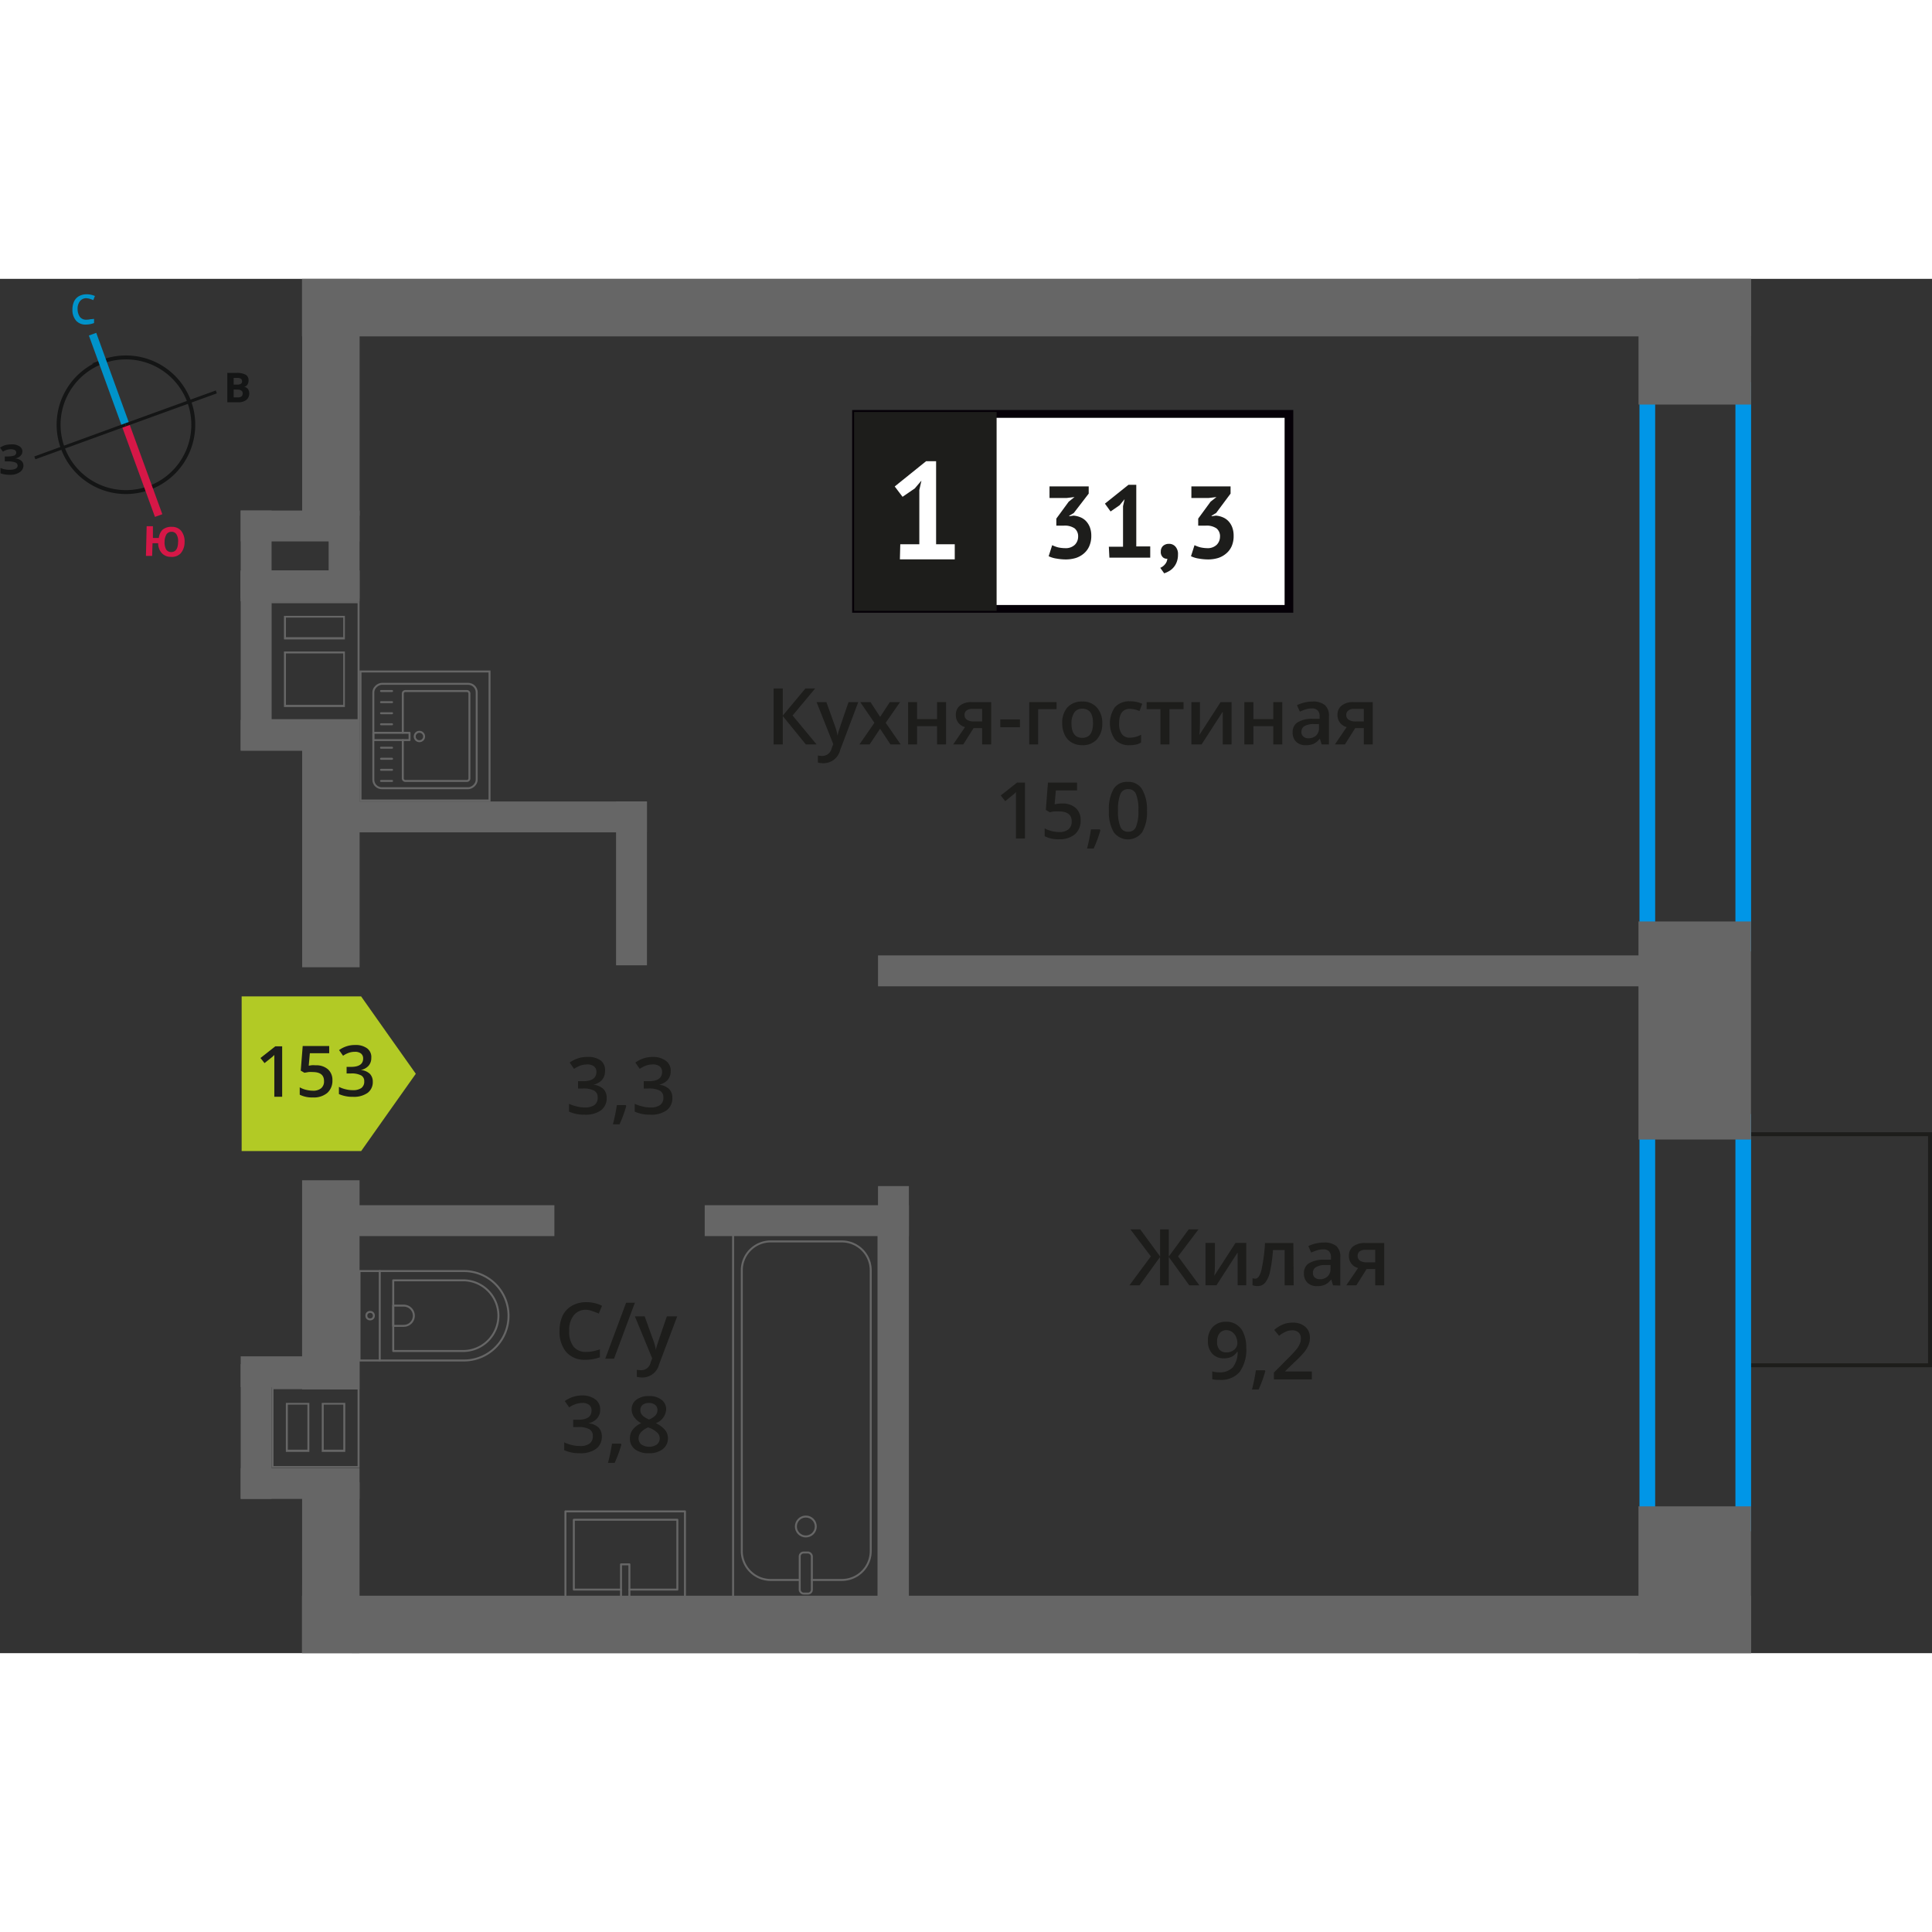 <svg xmlns="http://www.w3.org/2000/svg"   viewBox="0 0 246.49 175.34" width="200" height="200"><rect x="0" y="0" width="246.49" height="175.34" fill="#333333" stroke="none"/><defs><style>.cls-1,.cls-15,.cls-2,.cls-3,.cls-7{fill:none;}.cls-1{stroke:#141515;}.cls-1,.cls-2,.cls-3,.cls-7{stroke-miterlimit:10;}.cls-1,.cls-13,.cls-7{stroke-width:0.5px;}.cls-2{stroke:#0093ca;}.cls-3{stroke:#d61747;}.cls-4{fill:#141515;}.cls-5{fill:#0093ca;}.cls-6{fill:#d61747;}.cls-13,.cls-7{stroke:#1d1d1b;}.cls-8{fill:#0096e7;}.cls-9{fill:#666;}.cls-10,.cls-13{fill:#1d1d1b;}.cls-11{fill:#fff;}.cls-12{fill:#050007;}.cls-13{stroke-miterlimit:22.93;}.cls-14{fill:#b2ca25;fill-rule:evenodd;}.cls-15{stroke:#666;stroke-linecap:round;stroke-linejoin:round;stroke-width:0.25px;}</style></defs><g id="walls"><path class="cls-1" d="M13.09,10.56A8.59,8.59,0,1,1,8,21.56a8.56,8.56,0,0,1,5.13-11Z"/><line class="cls-2" x1="11.81" y1="7.06" x2="16.02" y2="18.63"/><line class="cls-3" x1="20.24" y1="30.2" x2="16.02" y2="18.63"/><polygon class="cls-4" points="4.38 22.66 15.95 18.44 16.09 18.81 4.51 23.02 4.38 22.66"/><polygon class="cls-4" points="27.53 14.24 15.95 18.44 16.09 18.81 27.66 14.61 27.53 14.24"/><path class="cls-5" d="M11,2.47a1,1,0,0,0-.82.41,1.55,1.55,0,0,0-.28,1,1.73,1.73,0,0,0,.31,1,1,1,0,0,0,.86.33,1.78,1.78,0,0,0,.47-.06A4.61,4.61,0,0,0,12,5.11v.53a2.83,2.83,0,0,1-1,.19,1.58,1.58,0,0,1-1.28-.48,2.07,2.07,0,0,1-.48-1.42,2.53,2.53,0,0,1,.19-1,1.55,1.55,0,0,1,.61-.7,2,2,0,0,1,1-.26,2.63,2.63,0,0,1,1.07.22l-.21.53a2.9,2.9,0,0,0-.41-.16A2.22,2.22,0,0,0,11,2.47Z"/><path class="cls-6" d="M23.55,33.59A2.18,2.18,0,0,1,23.07,35a1.53,1.53,0,0,1-1.27.47A1.53,1.53,0,0,1,20.65,35a1.83,1.83,0,0,1-.47-1.27h-.72l-.05,1.62h-.79l.09-3.79.8,0,0,1.5h.75A1.77,1.77,0,0,1,20.75,32a1.74,1.74,0,0,1,1.17-.36,1.5,1.5,0,0,1,1.22.54,2.2,2.2,0,0,1,.41,1.45ZM21,33.53a1.85,1.85,0,0,0,.2,1,.75.75,0,0,0,.62.33c.58,0,.88-.4.9-1.25a1.67,1.67,0,0,0-.2-1,.71.71,0,0,0-.62-.34.77.77,0,0,0-.65.31,1.87,1.87,0,0,0-.25,1Z"/><path class="cls-4" d="M29,12h1.19a2.36,2.36,0,0,1,1.15.23.79.79,0,0,1,.37.73.93.93,0,0,1-.16.56.61.61,0,0,1-.42.25v0a.83.83,0,0,1,.51.29,1.08,1.08,0,0,1,.16.59,1,1,0,0,1-.38.8,1.59,1.59,0,0,1-1,.3H29Zm.81,1.49h.45a.84.84,0,0,0,.48-.1.37.37,0,0,0,.14-.34.35.35,0,0,0-.15-.31.93.93,0,0,0-.51-.1h-.41Zm0,.63v1h.51a.74.74,0,0,0,.49-.12.48.48,0,0,0,.15-.39c0-.3-.21-.47-.66-.48Z"/><path class="cls-4" d="M2.85,22a.73.73,0,0,1-.26.6,1.14,1.14,0,0,1-.7.31v0a1.4,1.4,0,0,1,.8.28.77.77,0,0,1,.3.61,1,1,0,0,1-.42.83A2,2,0,0,1,1.4,25a3.59,3.59,0,0,1-1.34-.19v-.68a2.65,2.65,0,0,0,.58.18,3.14,3.14,0,0,0,.61.05c.63,0,1-.18,1-.55a.44.44,0,0,0-.31-.39A2.6,2.6,0,0,0,1,23.29H.61v-.63H.92a3,3,0,0,0,.89-.11.42.42,0,0,0,.26-.39.37.37,0,0,0-.17-.31,1.15,1.15,0,0,0-.52-.11,1.82,1.82,0,0,0-1,.31L0,21.54a2.58,2.58,0,0,1,.69-.33,3.91,3.91,0,0,1,.8-.09,1.71,1.71,0,0,1,1,.25.79.79,0,0,1,.37.67Z"/></g><g id="bathroon"><rect class="cls-7" x="219.59" y="111.96" width="29.48" height="23.82" transform="translate(110.46 358.2) rotate(-90)"/><path class="cls-8" d="M221.41,108.56v49.23H211.17V108.56h10.24m2-2H209.17v53.23h14.24V106.56Z"/><path class="cls-8" d="M221.41,15.16V83.81H211.17V15.16h10.24m2-2H209.17V85.81h14.24V13.16Z"/><rect class="cls-9" x="206.87" y="158.79" width="18.72" height="14.36" transform="translate(50.25 382.2) rotate(-90)"/><rect class="cls-9" x="202.32" y="88.72" width="27.82" height="14.36" transform="translate(120.32 312.13) rotate(-90)"/><rect class="cls-9" x="208.21" y="0.84" width="16.04" height="14.36" transform="translate(208.21 224.25) rotate(-90)"/><rect class="cls-9" x="38.54" y="168" width="184.88" height="7.33" transform="translate(261.95 343.34) rotate(180)"/><rect class="cls-9" x="38.54" width="184.88" height="7.33" transform="translate(261.95 7.34) rotate(180)"/><rect class="cls-9" x="112.02" y="86.33" width="97.72" height="3.94" transform="translate(321.76 176.59) rotate(180)"/><rect class="cls-9" x="44.68" y="66.68" width="37.85" height="3.94"/><rect class="cls-9" x="44.68" y="118.19" width="26.05" height="3.94"/><rect class="cls-9" x="89.91" y="118.19" width="26.05" height="3.94"/><rect class="cls-9" x="70.12" y="75.16" width="20.91" height="3.94" transform="translate(3.44 157.7) rotate(-90)"/><rect class="cls-9" x="86.21" y="141.55" width="55.55" height="3.94" transform="translate(-29.53 257.51) rotate(-90)"/><rect class="cls-9" x="27.11" y="11.43" width="30.2" height="7.33" transform="matrix(0, 1, -1, 0, 57.31, -27.1)"/><rect class="cls-9" x="27.78" y="69.73" width="28.85" height="7.33" transform="translate(115.61 31.2) rotate(90)"/><rect class="cls-9" x="28.86" y="124.69" width="26.69" height="7.33" transform="translate(170.57 86.17) rotate(90.01)"/><rect class="cls-9" x="31.31" y="160.78" width="21.79" height="7.33" transform="translate(206.66 122.26) rotate(90.01)"/><rect class="cls-9" x="30.71" y="37.21" width="15.16" height="3.94"/><rect class="cls-9" x="30.71" y="56.27" width="15.16" height="3.94"/><rect class="cls-9" x="21.3" y="46.79" width="22.75" height="3.94" transform="translate(-16.08 81.44) rotate(-90)"/><path class="cls-9" d="M45.62,41.39V56.18h-11V41.39h11M36.23,46H44V43H36.23v3m0,8.63H44V47.54H36.23V54.6m9.64-13.46H34.4V56.43H45.87V41.14Zm-9.39,4.58v-2.5h7.31v2.5Zm0,8.63V47.79h7.31v6.56Z"/><rect class="cls-9" x="30.71" y="151.72" width="15.16" height="3.94"/><rect class="cls-9" x="30.71" y="137.47" width="15.16" height="3.94"/><rect class="cls-9" x="24.08" y="145.08" width="17.2" height="3.94" transform="translate(-114.37 179.73) rotate(-90)"/><path class="cls-9" d="M45.62,141.66v9.81H34.9v-9.81H45.62m-4.57,8h3v-6.25h-3v6.25m-4.58,0h3v-6.25h-3v6.25m9.4-8.28H34.65v10.31H45.87V141.41Zm-4.57,8v-5.75h2.5v5.75Zm-4.58,0v-5.75h2.5v5.75Z"/><rect class="cls-9" x="30.71" y="29.56" width="15.16" height="3.94" transform="translate(76.58 63.06) rotate(-180)"/><rect class="cls-9" x="30.71" y="37.21" width="15.16" height="3.94" transform="translate(76.58 78.35) rotate(-180)"/><rect class="cls-9" x="27.08" y="33.19" width="11.2" height="3.94" transform="translate(-2.48 67.84) rotate(-90)"/><rect class="cls-9" x="38.3" y="33.19" width="11.2" height="3.94" transform="translate(8.74 79.07) rotate(-90)"/><path class="cls-10" d="M104.18,59.4h-1.37l-2.94-3.62V59.4H98.7V52.26h1.17v3.46l2.89-3.46H104l-2.88,3.45Z"/><path class="cls-10" d="M104.18,54h1.25l1.1,3.06a6.67,6.67,0,0,1,.33,1.23h0a4.66,4.66,0,0,1,.16-.65c.08-.26.49-1.47,1.24-3.64h1.24l-2.31,6.12a2.19,2.19,0,0,1-2.1,1.68,3.65,3.65,0,0,1-.74-.08v-.91a2.61,2.61,0,0,0,.59.06,1.22,1.22,0,0,0,1.17-1l.2-.51Z"/><path class="cls-10" d="M111.56,56.64,109.75,54h1.31l1.23,1.89L113.53,54h1.3L113,56.64l1.91,2.76h-1.3l-1.33-2-1.33,2h-1.3Z"/><path class="cls-10" d="M117,54v2.17h2.55V54h1.15v5.4h-1.15V57.07H117V59.4h-1.14V54Z"/><path class="cls-10" d="M122.9,59.4h-1.29l1.51-2.21a1.63,1.63,0,0,1-.86-.56,1.57,1.57,0,0,1-.31-1,1.46,1.46,0,0,1,.54-1.2A2.37,2.37,0,0,1,124,54h2.46v5.4H125.3V57.32h-1.09Zm.16-3.76a.69.69,0,0,0,.32.62,1.51,1.51,0,0,0,.85.21h1.07v-1.6h-1.25a1.11,1.11,0,0,0-.73.2A.68.68,0,0,0,123.06,55.64Z"/><path class="cls-10" d="M127.62,57.21v-1h2.51v1Z"/><path class="cls-10" d="M134.8,54v.9h-2.35v4.5h-1.14V54Z"/><path class="cls-10" d="M140.63,56.69a2.94,2.94,0,0,1-.68,2.06,2.41,2.41,0,0,1-1.89.75,2.57,2.57,0,0,1-1.34-.35,2.18,2.18,0,0,1-.89-1,3.29,3.29,0,0,1-.31-1.48,2.91,2.91,0,0,1,.67-2,2.45,2.45,0,0,1,1.9-.74,2.34,2.34,0,0,1,1.85.76A2.89,2.89,0,0,1,140.63,56.69Zm-3.93,0c0,1.24.46,1.87,1.38,1.87s1.37-.63,1.37-1.87-.46-1.85-1.38-1.85a1.18,1.18,0,0,0-1,.48A2.48,2.48,0,0,0,136.7,56.69Z"/><path class="cls-10" d="M144.12,59.5a2.37,2.37,0,0,1-1.86-.72,3.61,3.61,0,0,1,0-4.15,2.48,2.48,0,0,1,1.93-.73,3.66,3.66,0,0,1,1.54.32l-.35.92a3.48,3.48,0,0,0-1.2-.28c-.94,0-1.4.62-1.4,1.86a2.17,2.17,0,0,0,.35,1.36,1.19,1.19,0,0,0,1,.46,3,3,0,0,0,1.45-.38v1a2.33,2.33,0,0,1-.66.26A4,4,0,0,1,144.12,59.5Z"/><path class="cls-10" d="M151,54v.9H149.2v4.5h-1.15V54.9h-1.76V54Z"/><path class="cls-10" d="M153.09,54v2.77c0,.32,0,.79-.07,1.42L155.73,54h1.4v5.4H156V56.68c0-.15,0-.39,0-.73s0-.58,0-.73l-2.7,4.18H152V54Z"/><path class="cls-10" d="M159.91,54v2.17h2.54V54h1.15v5.4h-1.15V57.07h-2.54V59.4h-1.15V54Z"/><path class="cls-10" d="M168.62,59.4l-.23-.75h0a2.22,2.22,0,0,1-.78.67,2.52,2.52,0,0,1-1,.18,1.74,1.74,0,0,1-1.24-.43,1.62,1.62,0,0,1-.45-1.22,1.43,1.43,0,0,1,.62-1.26,3.54,3.54,0,0,1,1.89-.46l.93,0v-.29a1.08,1.08,0,0,0-.24-.77,1,1,0,0,0-.75-.26,2.61,2.61,0,0,0-.79.12,6,6,0,0,0-.74.29l-.37-.82a4.51,4.51,0,0,1,2-.47,2.34,2.34,0,0,1,1.56.45,1.76,1.76,0,0,1,.52,1.41V59.4Zm-1.71-.78a1.46,1.46,0,0,0,1-.35,1.27,1.27,0,0,0,.37-1v-.47l-.69,0a2.41,2.41,0,0,0-1.18.27.84.84,0,0,0-.37.74.7.7,0,0,0,.22.56A.93.93,0,0,0,166.91,58.62Z"/><path class="cls-10" d="M171.59,59.4h-1.28l1.5-2.21a1.6,1.6,0,0,1-.85-.56,1.58,1.58,0,0,1-.32-1,1.46,1.46,0,0,1,.55-1.2,2.32,2.32,0,0,1,1.49-.43h2.46v5.4H174V57.32H172.9Zm.17-3.76a.69.69,0,0,0,.32.62,1.49,1.49,0,0,0,.84.21H174v-1.6h-1.25a1.1,1.1,0,0,0-.72.2A.68.68,0,0,0,171.76,55.64Z"/><path class="cls-10" d="M130.77,71.4h-1.15V66.79c0-.55,0-1,0-1.31a2.27,2.27,0,0,1-.27.26l-1.1.9-.57-.73,2.09-1.65h1Z"/><path class="cls-10" d="M135.53,66.94a2.45,2.45,0,0,1,1.71.57,2,2,0,0,1,.63,1.56,2.28,2.28,0,0,1-.71,1.78,3,3,0,0,1-2,.65,3.81,3.81,0,0,1-1.88-.39v-1a3.52,3.52,0,0,0,.91.35,4.19,4.19,0,0,0,.95.12,1.77,1.77,0,0,0,1.18-.35,1.26,1.26,0,0,0,.41-1c0-.86-.54-1.28-1.63-1.28a4.43,4.43,0,0,0-.57,0c-.22,0-.42.07-.59.11l-.51-.3.27-3.49h3.71v1h-2.7l-.16,1.77.42-.07A3.47,3.47,0,0,1,135.53,66.94Z"/><path class="cls-10" d="M140.39,70.35a17,17,0,0,1-.86,2.34h-.84c.22-.88.39-1.7.5-2.45h1.13Z"/><path class="cls-10" d="M146.33,67.83a5,5,0,0,1-.6,2.76,2.25,2.25,0,0,1-3.64,0,5,5,0,0,1-.61-2.73,5.12,5.12,0,0,1,.6-2.79,2,2,0,0,1,1.82-.89,2,2,0,0,1,1.81.94A5,5,0,0,1,146.33,67.83Zm-3.69,0a5.17,5.17,0,0,0,.3,2.08,1,1,0,0,0,1,.63,1,1,0,0,0,1-.64,5.18,5.18,0,0,0,.3-2.07,5.27,5.27,0,0,0-.3-2.08,1,1,0,0,0-1-.64,1,1,0,0,0-1,.63A5.26,5.26,0,0,0,142.64,67.83Z"/><rect class="cls-11" x="109.22" y="17.24" width="54.7" height="24.87"/><path class="cls-12" d="M163.91,17.73h-54.1V41.61h54.1Zm-54.64-1H165V42.6H108.72V16.74Z"/><rect class="cls-13" x="109.22" y="17.24" width="17.68" height="24.87"/><path class="cls-10" d="M135.89,34.36a1.67,1.67,0,0,0,1.24-.43,1.46,1.46,0,0,0,.42-1,1.32,1.32,0,0,0-.44-1.09,2.22,2.22,0,0,0-1.4-.35h-.94v-.9l1.58-2.16.74-.59-1,.12h-2.19V26.48h5v.92L137,29.87l-.58.35v.07l.55-.08a2.84,2.84,0,0,1,.87.21,2.05,2.05,0,0,1,.72.49,2.47,2.47,0,0,1,.49.79,3,3,0,0,1,.18,1.08,3.19,3.19,0,0,1-.26,1.33,2.55,2.55,0,0,1-.7.94,3,3,0,0,1-1,.56,4.47,4.47,0,0,1-1.29.19,7,7,0,0,1-1.19-.11,3.42,3.42,0,0,1-1-.3l.45-1.41a4.16,4.16,0,0,0,.75.28A4.32,4.32,0,0,0,135.89,34.36Z"/><path class="cls-10" d="M141.47,34.18h1.81V29l.2-.89-.63.77-1.16.8-.72-1,3-2.4h1v7.86h1.78v1.43h-5.21Z"/><path class="cls-10" d="M148.1,34.78a.93.93,0,0,1,.29-.71,1.09,1.09,0,0,1,.73-.26,1.06,1.06,0,0,1,.86.37,1.4,1.4,0,0,1,.31,1,2.57,2.57,0,0,1-.18,1,2.27,2.27,0,0,1-.45.71,2.17,2.17,0,0,1-.58.44,3.07,3.07,0,0,1-.55.24l-.5-.7a1.55,1.55,0,0,0,.62-.47,1.21,1.21,0,0,0,.28-.69.74.74,0,0,1-.56-.18A.89.89,0,0,1,148.1,34.78Z"/><path class="cls-10" d="M154,34.36a1.65,1.65,0,0,0,1.23-.43,1.46,1.46,0,0,0,.42-1,1.29,1.29,0,0,0-.44-1.09,2.22,2.22,0,0,0-1.4-.35h-.94v-.9l1.58-2.16.75-.59-1,.12H152V26.48h5v.92l-1.84,2.47-.58.35v.07l.55-.08a2.77,2.77,0,0,1,.87.21,2.05,2.05,0,0,1,.72.49,2.31,2.31,0,0,1,.49.79,3,3,0,0,1,.18,1.08,3.19,3.19,0,0,1-.25,1.33,2.57,2.57,0,0,1-.71.94,3,3,0,0,1-1,.56,4.47,4.47,0,0,1-1.29.19,7,7,0,0,1-1.19-.11,3.42,3.42,0,0,1-1-.3l.45-1.41a4,4,0,0,0,.76.28A4.25,4.25,0,0,0,154,34.36Z"/><path class="cls-11" d="M114.86,33.86h2.43V26.94l.27-1.2-.85,1-1.56,1.07-1-1.32,4-3.22h1.28V33.86h2.38v1.93h-7Z"/><path class="cls-10" d="M146.83,124.72l-2.61-3.45h1.25l2.54,3.46v-3.46h1.11v3.46l2.54-3.46h1.25l-2.61,3.45,2.72,3.69h-1.29l-2.61-3.61v3.61H148V124.8l-2.61,3.61h-1.3Z"/><path class="cls-10" d="M155,123v2.77c0,.32,0,.8-.08,1.42l2.71-4.19H159v5.4h-1.1v-2.72c0-.15,0-.39,0-.72s0-.58,0-.74l-2.7,4.18h-1.4V123Z"/><path class="cls-10" d="M165.05,128.41H163.9v-4.5h-1.49a19.26,19.26,0,0,1-.37,2.72,3.44,3.44,0,0,1-.61,1.42,1.19,1.19,0,0,1-1,.45,1.42,1.42,0,0,1-.63-.11v-.89a1.13,1.13,0,0,0,.36.06c.33,0,.59-.37.78-1.12a21.16,21.16,0,0,0,.45-3.43h3.62Z"/><path class="cls-10" d="M170.07,128.41l-.23-.75h0a2.24,2.24,0,0,1-.79.67,2.45,2.45,0,0,1-1,.18,1.7,1.7,0,0,1-1.24-.43,1.6,1.6,0,0,1-.45-1.21,1.43,1.43,0,0,1,.62-1.26,3.58,3.58,0,0,1,1.89-.47l.94,0v-.29a1.09,1.09,0,0,0-.24-.77,1,1,0,0,0-.75-.26,2.63,2.63,0,0,0-.8.13,5.8,5.8,0,0,0-.73.28l-.37-.82a4,4,0,0,1,1-.35,5.07,5.07,0,0,1,1-.11,2.4,2.4,0,0,1,1.56.44,1.77,1.77,0,0,1,.52,1.42v3.63Zm-1.7-.78a1.39,1.39,0,0,0,1-.35,1.27,1.27,0,0,0,.38-1v-.46l-.7,0a2.22,2.22,0,0,0-1.17.28.81.81,0,0,0-.37.74.71.71,0,0,0,.21.55A.89.89,0,0,0,168.37,127.63Z"/><path class="cls-10" d="M173.05,128.41h-1.29l1.51-2.21a1.53,1.53,0,0,1-1.17-1.56,1.46,1.46,0,0,1,.54-1.2,2.43,2.43,0,0,1,1.5-.43h2.46v5.4h-1.15v-2.08h-1.09Zm.16-3.76a.71.71,0,0,0,.32.63,1.59,1.59,0,0,0,.85.2h1.07v-1.6H174.2a1.18,1.18,0,0,0-.73.2A.7.7,0,0,0,173.21,124.65Z"/><path class="cls-10" d="M159,136.32a4.88,4.88,0,0,1-.85,3.15,3.09,3.09,0,0,1-2.55,1,3.54,3.54,0,0,1-.94-.08v-1a3.28,3.28,0,0,0,.88.12,2.25,2.25,0,0,0,1.73-.62,3.07,3.07,0,0,0,.63-2h-.06a1.81,1.81,0,0,1-.7.63,2.18,2.18,0,0,1-1,.2,1.89,1.89,0,0,1-1.49-.6,2.3,2.3,0,0,1-.54-1.62,2.48,2.48,0,0,1,.62-1.78,2.25,2.25,0,0,1,1.71-.66,2.29,2.29,0,0,1,2.21,1.45A4.29,4.29,0,0,1,159,136.32Zm-2.49-2.19a1.11,1.11,0,0,0-.91.39,1.69,1.69,0,0,0-.32,1.09,1.42,1.42,0,0,0,.3,1,1.08,1.08,0,0,0,.89.35,1.43,1.43,0,0,0,1-.34,1.08,1.08,0,0,0,.4-.82,2,2,0,0,0-.17-.81,1.49,1.49,0,0,0-.47-.6A1.24,1.24,0,0,0,156.49,134.13Z"/><path class="cls-10" d="M161.43,139.36a15.89,15.89,0,0,1-.85,2.34h-.85a22.25,22.25,0,0,0,.5-2.45h1.13Z"/><path class="cls-10" d="M167.37,140.41h-4.84v-.87l1.84-1.85a14.94,14.94,0,0,0,1.09-1.18,2.84,2.84,0,0,0,.38-.66,1.59,1.59,0,0,0,.13-.66,1,1,0,0,0-.29-.76,1.17,1.17,0,0,0-.81-.28,2,2,0,0,0-.79.16,3.76,3.76,0,0,0-.89.54l-.62-.75a4,4,0,0,1,1.16-.72,3.36,3.36,0,0,1,1.2-.21,2.38,2.38,0,0,1,1.59.52,1.77,1.77,0,0,1,.6,1.4,2.39,2.39,0,0,1-.17.92,3.9,3.9,0,0,1-.53.9,12.56,12.56,0,0,1-1.2,1.24l-1.24,1.2v.05h3.39Z"/><polygon class="cls-14" points="46.08 111.28 46.08 111.28 49.56 106.35 53.05 101.42 49.56 96.49 46.08 91.56 46.08 91.55 46.08 91.55 30.83 91.55 30.83 111.28 46.08 111.28 46.08 111.28"/><path class="cls-10" d="M36,104.35H35V100.2c0-.5,0-.89,0-1.18l-.25.24-1,.8-.52-.65,1.89-1.49H36Z"/><path class="cls-10" d="M40.3,100.34a2.22,2.22,0,0,1,1.54.51,1.79,1.79,0,0,1,.57,1.4,2.06,2.06,0,0,1-.65,1.61,2.66,2.66,0,0,1-1.83.58,3.49,3.49,0,0,1-1.69-.35v-.94a3.19,3.19,0,0,0,.82.32,3.9,3.9,0,0,0,.86.11,1.58,1.58,0,0,0,1.06-.32,1.13,1.13,0,0,0,.36-.91c0-.77-.48-1.15-1.46-1.15a3.44,3.44,0,0,0-.51,0l-.53.09-.47-.27.25-3.14H42v.92H39.53l-.14,1.59.37-.06A4.16,4.16,0,0,1,40.3,100.34Z"/><path class="cls-10" d="M47.37,99.4a1.47,1.47,0,0,1-.35,1,1.77,1.77,0,0,1-1,.54v0a1.91,1.91,0,0,1,1.16.48,1.41,1.41,0,0,1,.38,1,1.7,1.7,0,0,1-.65,1.43,3,3,0,0,1-1.86.51,4.23,4.23,0,0,1-1.81-.35v-.92a3.76,3.76,0,0,0,.87.31,3.42,3.42,0,0,0,.88.11,1.85,1.85,0,0,0,1.11-.27,1,1,0,0,0,.37-.86.81.81,0,0,0-.41-.76,2.61,2.61,0,0,0-1.28-.24h-.56v-.84h.57c1,0,1.54-.35,1.54-1.06a.78.78,0,0,0-.27-.64,1.2,1.2,0,0,0-.79-.22,2.32,2.32,0,0,0-.7.1,3.12,3.12,0,0,0-.8.4l-.51-.72a3.39,3.39,0,0,1,2.05-.65,2.43,2.43,0,0,1,1.52.42A1.37,1.37,0,0,1,47.37,99.4Z"/><path class="cls-10" d="M74.78,131.53a1.93,1.93,0,0,0-1.58.71,3,3,0,0,0-.58,2,3.07,3.07,0,0,0,.56,2,2,2,0,0,0,1.6.67,4.24,4.24,0,0,0,.88-.09c.28-.06.58-.14.88-.23v1a5.37,5.37,0,0,1-1.9.32,3.05,3.05,0,0,1-2.41-1,4,4,0,0,1-.84-2.72,4.44,4.44,0,0,1,.41-1.95A2.93,2.93,0,0,1,73,131a3.62,3.62,0,0,1,1.81-.44,4.44,4.44,0,0,1,2,.46l-.42,1a7.52,7.52,0,0,0-.76-.3A2.65,2.65,0,0,0,74.78,131.53Z"/><path class="cls-10" d="M81,130.63l-2.66,7.14H77.22l2.66-7.14Z"/><path class="cls-10" d="M81,132.37h1.25l1.1,3.06a6,6,0,0,1,.33,1.23h0a4.66,4.66,0,0,1,.16-.65c.08-.25.49-1.47,1.24-3.64H86.4l-2.31,6.12a2.19,2.19,0,0,1-2.1,1.68,3.65,3.65,0,0,1-.74-.08v-.91a2.61,2.61,0,0,0,.59.06,1.22,1.22,0,0,0,1.17-1l.2-.51Z"/><path class="cls-10" d="M76.57,144.27a1.63,1.63,0,0,1-.4,1.13,2,2,0,0,1-1.11.61v0a2.19,2.19,0,0,1,1.29.53,1.54,1.54,0,0,1,.43,1.14,1.87,1.87,0,0,1-.73,1.59,3.33,3.33,0,0,1-2.07.56,4.6,4.6,0,0,1-2-.39v-1a4.39,4.39,0,0,0,1,.35,4.23,4.23,0,0,0,1,.12,2,2,0,0,0,1.24-.31,1.11,1.11,0,0,0,.41-1,.9.9,0,0,0-.46-.84,2.85,2.85,0,0,0-1.42-.27h-.62v-.93h.63c1.14,0,1.71-.39,1.71-1.18a.87.87,0,0,0-.3-.71,1.32,1.32,0,0,0-.88-.25,2.54,2.54,0,0,0-.78.12,3.45,3.45,0,0,0-.89.44l-.56-.8a3.73,3.73,0,0,1,2.28-.72A2.69,2.69,0,0,1,76,143,1.52,1.52,0,0,1,76.57,144.27Z"/><path class="cls-10" d="M79.28,148.72a16.12,16.12,0,0,1-.86,2.34h-.85a22.91,22.91,0,0,0,.51-2.45h1.13Z"/><path class="cls-10" d="M82.79,142.54a2.49,2.49,0,0,1,1.61.47,1.5,1.5,0,0,1,.59,1.24A2,2,0,0,1,83.67,146a3.42,3.42,0,0,1,1.19.88,1.66,1.66,0,0,1,.36,1,1.76,1.76,0,0,1-.65,1.42,2.74,2.74,0,0,1-1.76.53,2.86,2.86,0,0,1-1.8-.5,1.67,1.67,0,0,1-.64-1.41,1.81,1.81,0,0,1,.33-1.07,2.86,2.86,0,0,1,1.1-.85,2.66,2.66,0,0,1-.93-.83,1.7,1.7,0,0,1-.28-1A1.47,1.47,0,0,1,81.2,143,2.54,2.54,0,0,1,82.79,142.54Zm-1.32,5.38a1,1,0,0,0,.35.79,1.81,1.81,0,0,0,2,0,1,1,0,0,0,.35-.79,1,1,0,0,0-.32-.72,3.12,3.12,0,0,0-1-.61l-.14-.06a2.62,2.62,0,0,0-.93.62A1.19,1.19,0,0,0,81.47,147.92Zm1.31-4.5a1.22,1.22,0,0,0-.79.24.83.83,0,0,0-.29.66.93.93,0,0,0,.1.45,1.11,1.11,0,0,0,.32.37,3.2,3.2,0,0,0,.69.39,2.38,2.38,0,0,0,.83-.54,1,1,0,0,0,.24-.67.81.81,0,0,0-.3-.66A1.25,1.25,0,0,0,82.78,143.42Z"/><path class="cls-10" d="M77.19,101.08a1.67,1.67,0,0,1-.39,1.13,2.07,2.07,0,0,1-1.12.61v0a2.14,2.14,0,0,1,1.29.53,1.52,1.52,0,0,1,.43,1.14,1.91,1.91,0,0,1-.72,1.59,3.39,3.39,0,0,1-2.08.56,4.63,4.63,0,0,1-2-.39v-1a4.77,4.77,0,0,0,1,.34,3.83,3.83,0,0,0,1,.13,2.09,2.09,0,0,0,1.24-.31,1.12,1.12,0,0,0,.41-1,.91.91,0,0,0-.45-.84,2.92,2.92,0,0,0-1.43-.27h-.62v-.93h.63c1.14,0,1.71-.4,1.71-1.18a.86.86,0,0,0-.3-.71,1.32,1.32,0,0,0-.88-.25,2.88,2.88,0,0,0-.78.11,4.11,4.11,0,0,0-.89.45l-.56-.8a3.78,3.78,0,0,1,2.28-.72,2.74,2.74,0,0,1,1.69.46A1.53,1.53,0,0,1,77.19,101.08Z"/><path class="cls-10" d="M79.9,105.53a15.79,15.79,0,0,1-.86,2.34H78.2c.22-.88.39-1.7.5-2.45h1.13Z"/><path class="cls-10" d="M85.57,101.08a1.67,1.67,0,0,1-.39,1.13,2.07,2.07,0,0,1-1.12.61v0a2.14,2.14,0,0,1,1.29.53,1.52,1.52,0,0,1,.43,1.14,1.89,1.89,0,0,1-.73,1.59,3.33,3.33,0,0,1-2.07.56,4.63,4.63,0,0,1-2-.39v-1a4.37,4.37,0,0,0,1,.34,3.83,3.83,0,0,0,1,.13,2.09,2.09,0,0,0,1.24-.31,1.12,1.12,0,0,0,.41-1,.91.91,0,0,0-.45-.84,2.92,2.92,0,0,0-1.43-.27h-.62v-.93h.63c1.14,0,1.71-.4,1.71-1.18a.86.86,0,0,0-.3-.71,1.32,1.32,0,0,0-.88-.25,2.88,2.88,0,0,0-.78.11,3.9,3.9,0,0,0-.89.45l-.56-.8a3.78,3.78,0,0,1,2.28-.72A2.74,2.74,0,0,1,85,99.8,1.53,1.53,0,0,1,85.57,101.08Z"/><rect class="cls-15" x="93.54" y="121.71" width="18.55" height="46.92" transform="translate(205.62 290.33) rotate(-180)"/><rect class="cls-15" x="102.04" y="162.5" width="1.55" height="5.24" rx="0.49" transform="translate(205.62 330.24) rotate(-180)"/><path class="cls-15" d="M103.58,166h3.83a3.69,3.69,0,0,0,3.68-3.69V126.5a3.69,3.69,0,0,0-3.68-3.69H98.33a3.69,3.69,0,0,0-3.69,3.69v35.79A3.69,3.69,0,0,0,98.33,166H102"/><circle class="cls-15" cx="102.81" cy="159.18" r="1.27"/><path class="cls-15" d="M45.87,126.59H59.19a5.69,5.69,0,0,1,5.69,5.69v0A5.69,5.69,0,0,1,59.19,138H45.87a0,0,0,0,1,0,0V126.59A0,0,0,0,1,45.87,126.59Z"/><path class="cls-15" d="M50.17,127.77h8.91a4.51,4.51,0,0,1,4.51,4.51v0a4.51,4.51,0,0,1-4.51,4.51H50.17a0,0,0,0,1,0,0v-9A0,0,0,0,1,50.17,127.77Z"/><path class="cls-15" d="M50.17,131h1.34a1.29,1.29,0,0,1,1.29,1.29v0a1.29,1.29,0,0,1-1.29,1.29H50.17a0,0,0,0,1,0,0V131A0,0,0,0,1,50.17,131Z"/><circle class="cls-15" cx="47.22" cy="132.28" r="0.48"/><line class="cls-15" x1="48.45" y1="137.98" x2="48.45" y2="126.59"/><rect class="cls-15" x="74.07" y="155.31" width="11.38" height="15.25" transform="translate(-83.17 242.7) rotate(-90)"/><polyline class="cls-15" points="79.23 168.63 79.23 164.01 80.3 164.01 80.3 168.63"/><polyline class="cls-15" points="79.23 167.23 73.21 167.23 73.21 158.32 86.42 158.32 86.42 167.23 80.3 167.23"/><rect class="cls-15" x="47.57" y="51.73" width="13.32" height="13.19" rx="1.09" transform="translate(112.55 4.1) rotate(90)"/><path class="cls-15" d="M51.39,58.85v4.89a.33.33,0,0,0,.32.32h7.86a.32.32,0,0,0,.32-.32V52.91a.32.32,0,0,0-.32-.32H51.71a.33.33,0,0,0-.32.32v5"/><circle class="cls-15" cx="53.51" cy="58.39" r="0.6"/><rect class="cls-15" x="49.47" y="56.08" width="0.93" height="4.61" transform="translate(108.33 8.45) rotate(90)"/><line class="cls-15" x1="48.61" y1="52.59" x2="50.02" y2="52.59"/><line class="cls-15" x1="48.61" y1="54.01" x2="50.02" y2="54.01"/><line class="cls-15" x1="48.61" y1="55.42" x2="50.02" y2="55.42"/><line class="cls-15" x1="48.61" y1="56.83" x2="50.02" y2="56.83"/><line class="cls-15" x1="48.61" y1="59.82" x2="50.02" y2="59.82"/><line class="cls-15" x1="48.61" y1="61.23" x2="50.02" y2="61.23"/><line class="cls-15" x1="48.61" y1="62.64" x2="50.02" y2="62.64"/><line class="cls-15" x1="48.61" y1="64.06" x2="50.02" y2="64.06"/><path class="cls-9" d="M62.33,50.22V66.43H46.12V50.22H62.33m.25-.25H45.87V66.68H62.58V50Z"/></g></svg>